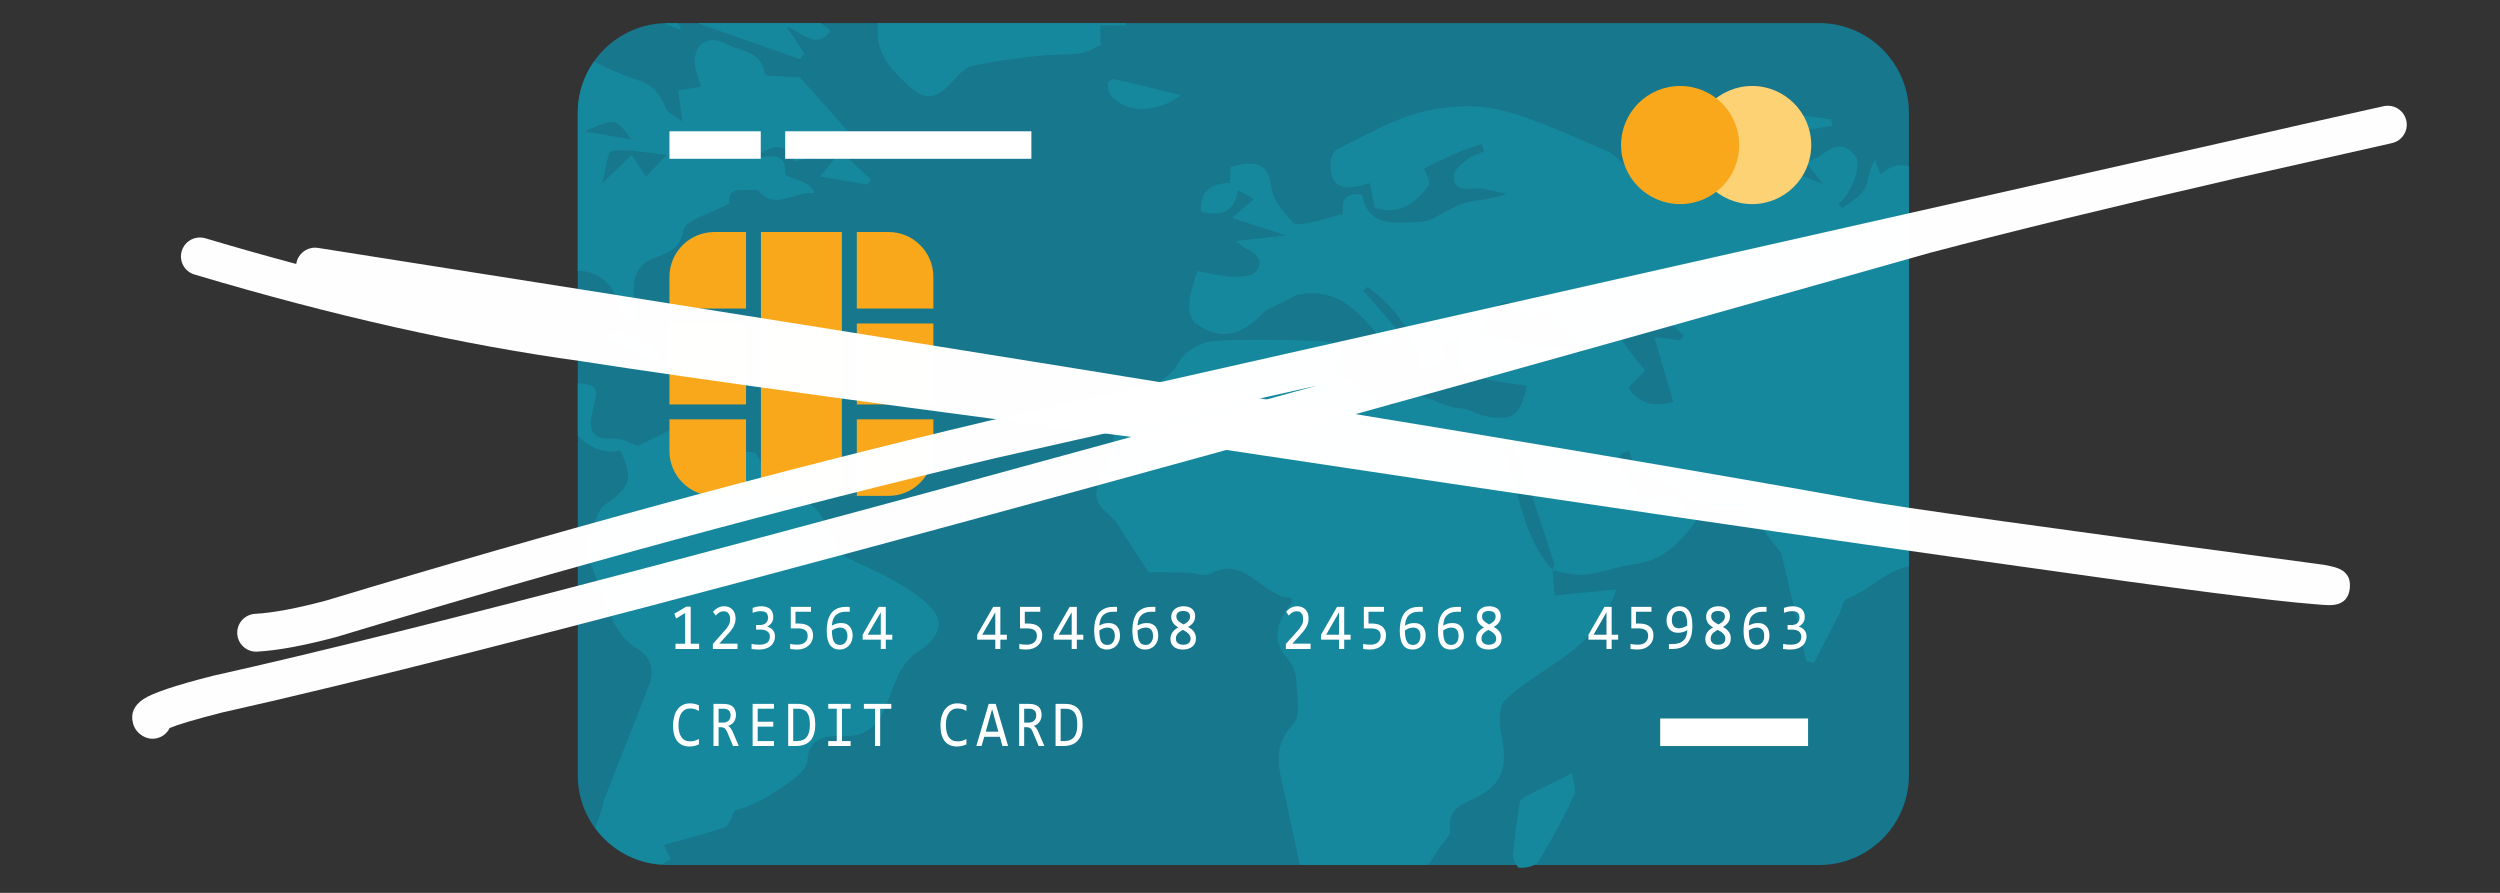 <svg xmlns="http://www.w3.org/2000/svg" xmlns:xlink="http://www.w3.org/1999/xlink" width="700" zoomAndPan="magnify" viewBox="0 0 525 187.5" height="250" preserveAspectRatio="xMidYMid meet" version="1.2"><rect x="0" y="0" width="525" height="187.5" fill="#333333" stroke="none"/><defs><clipPath id="73ad903f98"><path d="M 121.332 4.855 L 400.871 4.855 L 400.871 181.887 L 121.332 181.887 Z M 121.332 4.855 "/></clipPath><clipPath id="8f2a63fb05"><path d="M 139 4.855 L 143 4.855 L 143 7 L 139 7 Z M 139 4.855 "/></clipPath><clipPath id="5c48b32bb1"><path d="M 121.211 8 L 183 8 L 183 67 L 121.211 67 Z M 121.211 8 "/></clipPath><clipPath id="ecec365774"><path d="M 146 4.855 L 175 4.855 L 175 13 L 146 13 Z M 146 4.855 "/></clipPath><clipPath id="d4dfcf08d5"><path d="M 121.211 80 L 198 80 L 198 182 L 121.211 182 Z M 121.211 80 "/></clipPath><clipPath id="4954ba845a"><path d="M 230 22.309 L 400.871 22.309 L 400.871 181.887 L 230 181.887 Z M 230 22.309 "/></clipPath><clipPath id="d7d80e258d"><path d="M 184 4.855 L 237 4.855 L 237 21 L 184 21 Z M 184 4.855 "/></clipPath><clipPath id="296e9aac6a"><path d="M 318.316 181 L 323 181 L 323 182.133 L 318.316 182.133 Z M 318.316 181 "/></clipPath><clipPath id="3746e9ec0a"><path d="M 27.086 22.082 L 505.809 22.082 L 505.809 155.227 L 27.086 155.227 Z M 27.086 22.082 "/></clipPath></defs><g id="b4f711cd34"><g clip-rule="nonzero" clip-path="url(#73ad903f98)"><path style=" stroke:none;fill-rule:nonzero;fill:#16778d;fill-opacity:1;" d="M 400.871 162.855 C 400.871 173.188 392.406 181.652 382.062 181.652 L 140.141 181.652 C 129.797 181.652 121.332 173.188 121.332 162.855 L 121.332 23.656 C 121.332 13.312 129.797 4.855 140.141 4.855 L 382.062 4.855 C 392.406 4.855 400.871 13.312 400.871 23.656 L 400.871 162.855 "/></g><g clip-rule="nonzero" clip-path="url(#8f2a63fb05)"><path style=" stroke:none;fill-rule:nonzero;fill:#16889d;fill-opacity:1;" d="M 139.527 4.914 C 140.684 5.375 141.855 5.84 142.992 6.316 C 142.867 5.656 142.605 5.246 142.359 4.855 L 140.141 4.855 C 139.934 4.855 139.73 4.906 139.527 4.914 "/></g><g clip-rule="nonzero" clip-path="url(#5c48b32bb1)"><path style=" stroke:none;fill-rule:nonzero;fill:#16889d;fill-opacity:1;" d="M 132.59 29.285 C 128.988 28.68 126.055 28.164 122.801 27.617 C 129.23 24.695 129.23 24.695 132.59 29.285 Z M 140.012 32.508 C 137.781 34.875 136.703 36.035 135.66 37.125 C 134.578 35.438 133.625 33.988 132.668 32.547 C 130.82 34.328 128.949 36.094 126.445 38.488 C 127.156 35.957 127.516 31.844 128.5 31.699 C 131.898 31.223 135.523 32.07 140.012 32.508 Z M 121.332 56.895 C 124.879 56.816 128.07 58.91 129.328 62.379 C 129.902 63.996 130.895 65.457 131.715 66.984 C 132.242 66.898 132.777 66.82 133.301 66.723 C 133.215 64.387 132.953 62.039 133.137 59.711 C 133.262 58.375 133.809 56.797 134.723 55.844 C 137.285 53.125 142.516 54.188 143.5 48.375 C 143.859 46.164 149.383 44.809 153.23 42.688 C 152.508 38.711 156.668 40.309 158.969 39.773 C 162.797 44.555 166.984 39.938 171.016 40.562 C 170.508 39.344 169.75 38.742 168.922 38.332 C 167.539 37.648 164.832 37.016 164.871 36.531 C 165.211 31.758 161.879 32.848 158.52 33.094 C 162.367 30.102 165.094 29.996 166.887 33.949 C 170.266 33.055 173.332 32.234 176.879 31.301 C 175.184 33.422 173.891 35.031 172.234 37.074 C 176.148 37.727 179.16 38.254 182.168 38.77 C 182.391 38.41 182.617 38.07 182.84 37.699 C 181.176 36.113 179.48 34.523 177.648 32.789 C 178.43 31.699 179.273 30.531 179.91 29.652 C 175.43 24.609 171.16 19.809 168.008 16.242 C 164.684 15.98 160.672 16.027 160.633 15.621 C 160.066 10.621 155.402 10.809 152.559 9.25 C 149.586 7.621 146.188 8.277 145.855 12.773 C 145.758 14.305 146.586 15.883 147.203 18.191 C 145.535 18.465 143.898 18.734 142.418 18.969 C 142.645 20.586 142.887 22.34 143.316 25.535 C 141.445 24.133 140.18 23.664 139.855 22.848 C 138.738 19.906 137.148 17.84 133.914 16.816 C 130.762 15.832 127.703 14.461 124.73 12.941 C 122.617 16 121.332 19.68 121.332 23.656 L 121.332 56.895 "/></g><g clip-rule="nonzero" clip-path="url(#ecec365774)"><path style=" stroke:none;fill-rule:nonzero;fill:#16889d;fill-opacity:1;" d="M 168.047 12.434 C 168.328 12.023 168.59 11.617 168.902 11.207 C 167.84 9.641 166.777 8.07 165.113 5.559 C 168.699 6.961 171.523 10.523 174.414 6.484 C 173.801 5.812 173.051 5.336 172.301 4.855 L 146.492 4.855 C 154.488 7.672 161.305 10.059 168.047 12.434 "/></g><g clip-rule="nonzero" clip-path="url(#d4dfcf08d5)"><path style=" stroke:none;fill-rule:nonzero;fill:#16889d;fill-opacity:1;" d="M 139.41 177.434 C 143.84 176.188 148.078 175.176 152.168 173.695 C 153.164 173.324 153.629 171.406 154.449 170.004 C 157.098 170.234 169.391 162.969 169.516 160.047 C 169.73 154.418 174.172 154.535 177.16 154.605 C 182.84 154.73 185.004 151.301 186.504 147.164 C 188.031 142.965 189.152 139.02 193.445 136.371 C 195.844 134.891 198.656 131.559 196.105 128.309 C 194.082 125.695 190.945 123.797 187.992 122.082 C 184.312 119.941 180.277 118.422 176.527 116.375 C 175.758 115.957 175.699 114.359 175.125 113.426 C 173.539 110.758 172.418 107.152 170.043 105.809 C 166.848 104.008 163.488 102.691 161.266 99.613 C 160.496 98.531 159.941 97.305 158.684 95.094 C 156.152 94.676 151.418 95.105 148.527 93.012 C 145.352 90.723 144.375 92.418 142.117 94.492 C 142.664 92.504 142.992 91.305 143.664 88.898 C 139.652 90.859 136.535 92.379 134.031 93.613 C 132.055 92.992 130.469 91.996 128.969 92.105 C 124.809 92.418 123.309 90.801 124.391 86.602 C 125.703 81.422 125.551 80.816 121.332 80.477 L 121.332 91.414 C 123.57 93.996 126.973 95.398 130.293 94.598 C 132.992 100.695 132.523 102.301 126.824 106.121 C 125.5 107.008 122.578 114.984 123.086 116.27 C 124.469 119.707 126.016 123.086 127.234 126.582 C 128.578 130.449 130.129 134.004 133.867 136.273 C 136.684 137.961 137.512 140.707 136.332 143.785 C 133.32 151.645 130.164 159.453 127.117 167.293 C 126.707 168.328 126.523 169.449 126.184 170.5 C 125.812 171.648 125.402 172.789 125.031 173.926 C 128.238 178.25 133.215 181.145 138.875 181.523 C 139.508 181.176 140.219 180.773 140.832 180.426 C 140.102 178.867 139.652 177.91 139.41 177.434 "/></g><g clip-rule="nonzero" clip-path="url(#4954ba845a)"><path style=" stroke:none;fill-rule:nonzero;fill:#16889d;fill-opacity:1;" d="M 352.754 71.445 C 350.906 71.234 349.055 71 347.418 70.805 C 348.832 75.645 350.086 79.891 351.391 84.383 C 346.949 85.668 344.066 84.488 342.051 81.586 C 341.848 81.273 344.223 79.172 345.469 77.848 C 344.125 76.102 342.332 74.039 340.883 71.797 C 340.434 71.117 340.621 69.102 340.824 69.062 C 343.793 68.371 346.812 67.543 349.805 67.57 C 351.09 67.57 352.348 69.449 353.633 70.484 C 353.34 70.805 353.059 71.137 352.754 71.445 Z M 331.832 74.098 C 324.91 72.918 317.973 71.719 310.727 70.484 C 310.504 69.031 313.961 63.754 316.145 63.5 C 316.766 63.43 317.625 63.773 318.09 64.211 C 321.469 67.336 321.449 67.367 324.586 65.145 C 327.332 68.027 329.836 70.637 332.34 73.258 C 332.176 73.531 332.008 73.824 331.832 74.098 Z M 394.91 36.629 C 394.48 35.516 394.113 34.535 393.75 33.559 C 392.406 35.555 392.523 37.961 391.531 39.715 C 390.574 41.418 388.414 42.461 386.809 43.797 C 386.562 43.477 386.34 43.133 386.098 42.82 C 388.883 40.629 391.102 34.535 389.633 32.762 C 385.539 27.824 383.02 33.648 379.133 33.902 C 380.379 35.508 381.227 36.617 382.844 38.73 C 370.52 32.77 358.434 35.371 347.281 33.805 C 346.406 32.945 345.121 31.379 344.875 31.516 C 343.695 32.215 342.801 33.402 341.379 34.863 C 340.297 33.988 339.031 32.391 337.387 31.691 C 330.023 28.594 322.758 24.988 315.062 23.109 C 309.852 21.832 303.762 22.195 298.492 23.539 C 292.387 25.117 286.688 28.484 280.902 31.262 C 280.133 31.641 279.461 33.082 279.422 34.055 C 279.258 39.18 281.496 40.367 287.684 38.449 C 288.051 40.309 288.395 42.148 288.676 43.582 C 294.09 45.402 297.316 42.492 300.023 38.965 C 300.512 38.344 299.43 36.551 299.078 35.352 C 301.504 34.223 303.949 32.996 306.453 31.914 C 308 31.242 309.605 30.785 311.195 30.25 C 311.352 30.766 311.516 31.281 311.684 31.816 C 310.504 32.332 309.16 32.652 308.203 33.422 C 306.996 34.367 305.352 35.645 305.293 36.852 C 305.164 39.16 306.734 39.879 309.297 39.609 C 311.625 39.363 314.078 40.289 316.484 40.699 C 313.348 41.898 310.395 41.867 307.668 42.629 C 305.125 43.348 302.828 44.945 300.422 46.152 C 298.453 46.785 296.066 46.719 293.691 46.766 C 289.27 46.855 286.766 45.012 286.055 40.922 C 282.395 40.301 281.633 42.246 282.062 44.859 C 279.871 45.492 277.797 46.184 275.652 46.629 C 274.309 46.914 272.195 47.43 271.602 46.777 C 269.73 44.684 267.344 42.219 267.062 39.688 C 266.371 33.512 262.934 33.844 258.434 35.051 C 258.375 36.102 258.336 37.223 258.297 38.41 C 254.305 38.535 251.926 40.066 252.246 44.457 C 256.262 45.363 259.23 44.82 259.941 39.93 C 261.16 40.602 262.184 41.168 263.34 41.801 C 262.094 42.859 261.023 43.797 258.746 45.754 C 263.098 47.176 266.457 48.266 270.031 49.445 C 266.652 49.824 263.379 50.184 259.555 50.625 C 260.574 51.422 261.004 51.898 261.512 52.125 C 263.73 53.066 265.477 54.645 263.867 56.895 C 263.117 57.969 260.652 58.191 258.988 58.133 C 256.504 58.047 254.02 57.375 251.43 56.934 C 250.758 59.418 249.91 61.387 249.766 63.391 C 249.668 64.863 249.988 67.082 250.98 67.812 C 256.113 71.555 260.711 70.688 265.301 65.652 C 265.863 65.02 266.801 64.707 267.617 64.309 C 269.246 63.449 270.91 62.633 272.293 61.93 C 281.801 59.926 286.203 66.754 291.246 72.547 C 291.957 71.465 292.777 70.258 293.438 69.234 C 291.043 66.48 288.656 63.762 286.281 61.035 C 286.582 60.781 286.895 60.52 287.195 60.258 C 293.078 64.484 297.023 70.102 298.668 77.398 C 301.836 76.727 304.785 76.48 302.438 72.117 C 303.859 71.711 305.066 71.379 306.793 70.883 C 305.312 75.43 307.289 78.059 310.707 79.219 C 313.883 80.281 317.34 80.457 320.652 81.031 C 319.25 87.363 317.68 88.5 311.887 87.383 C 310.055 87.039 308.301 85.754 306.508 85.715 C 301.895 85.59 297.512 80.309 292.609 85.035 C 292.203 85.422 290.535 84.879 289.699 84.352 C 286.379 82.305 283.184 80.098 279.949 77.941 C 282.656 73.941 281.906 71.836 277.465 71.652 C 269.859 71.359 262.203 71.078 254.625 71.652 C 252.023 71.848 248.566 74.02 247.406 76.27 C 245.977 79.055 243.656 79.715 241.766 81.391 C 238.594 84.207 235.379 87.684 233.965 91.539 C 233.117 93.898 233.984 96.984 231.609 99.215 C 230.957 99.809 230.957 101.074 230.594 101.992 C 228.941 106.285 233.195 107.57 234.785 110.199 C 237.023 113.902 239.441 117.496 241.191 120.184 C 244.836 120.215 247.262 120.176 249.688 120.242 C 251.168 120.293 253.016 121.137 254.098 120.535 C 261.57 116.355 265.027 125.434 271.113 125.531 C 271.191 125.539 271.262 126.078 271.34 126.438 C 268.516 130.168 266.574 133.945 270.402 138.34 C 271.359 139.43 272.09 141.055 272.176 142.469 C 272.312 145.742 273.316 150.23 271.602 152.051 C 268.125 155.812 268.086 159.27 269.078 163.621 C 270.461 169.621 271.641 175.652 272.984 181.652 L 299.914 181.652 C 300.645 180.715 301.262 179.586 301.934 178.555 C 302.867 177.121 304.699 175.523 304.531 174.211 C 304.086 170.879 305.758 169.41 308.242 168.316 C 315.383 165.172 316.836 161.938 315.227 153.855 C 314.777 151.672 314.75 148.312 316.035 147.074 C 319.582 143.695 323.934 141.164 327.969 138.32 C 333.012 134.754 337.199 130.578 339.383 123.797 C 334.582 124.254 330.547 124.645 326.438 125.043 C 326.254 122.734 326.137 121.273 326.027 119.793 C 325.988 119.785 325.949 119.773 325.91 119.766 C 325.93 119.727 325.949 119.668 325.969 119.609 C 319.531 112.488 319.066 103.051 315.734 94.102 C 317.059 94.324 318.375 94.277 318.5 94.617 C 321.188 102.41 323.75 110.23 326.293 118.062 C 326.438 118.5 326.137 119.094 325.969 119.609 C 325.988 119.641 325.988 119.676 326.008 119.707 C 326.008 119.734 326.027 119.766 326.027 119.793 C 328.27 120.145 330.566 120.906 332.77 120.672 C 336.332 120.273 339.793 118.879 343.375 118.441 C 349.211 117.719 352.715 114.027 356.234 109.383 C 354.137 107.406 352.141 105.516 350.234 103.723 C 348.273 104.523 346.504 105.234 344.797 105.906 C 339.031 95.914 339.031 95.914 342.07 94.598 C 343.453 100.168 348.742 100.5 352.512 103.129 C 357.188 106.363 361.297 107.453 366.656 106.578 C 369.176 109.859 371.77 113.199 374.086 116.219 C 375.84 123.672 377.582 131.258 379.336 138.836 C 379.863 138.992 380.379 139.148 380.902 139.285 C 382.695 135.797 384.508 132.301 386.301 128.805 C 386.828 127.762 387.051 126.02 387.801 125.746 C 392.34 124.195 395.863 119.891 400.871 118.91 L 400.871 34.941 C 398.98 34.242 397.082 34.766 394.91 36.629 "/></g><g clip-rule="nonzero" clip-path="url(#d7d80e258d)"><path style=" stroke:none;fill-rule:nonzero;fill:#16889d;fill-opacity:1;" d="M 190.699 17.898 C 194.234 21.199 196.398 20.859 199.594 17.578 C 200.918 16.195 202.34 14.312 204.004 13.914 C 208.543 12.824 213.25 12.297 217.887 11.754 C 220.887 11.402 223.914 11.578 226.883 11.207 C 228.355 11.004 229.758 10.098 231.121 9.523 C 231.102 8.07 231.082 6.797 231.062 5.297 C 232.973 5.316 234.598 5.324 236.332 5.344 C 236.391 5.18 236.41 5.012 236.449 4.855 L 184.281 4.855 C 184.281 5.051 184.371 5.258 184.352 5.461 C 183.812 11.273 187.176 14.617 190.699 17.898 "/></g><g clip-rule="nonzero" clip-path="url(#296e9aac6a)"><path style=" stroke:none;fill-rule:nonzero;fill:#16889d;fill-opacity:1;" d="M 318.91 182.207 C 319.941 182.312 321.305 182.109 322.141 181.652 L 318.48 181.652 C 318.645 181.867 318.781 182.195 318.91 182.207 "/></g><path style=" stroke:none;fill-rule:nonzero;fill:#16889d;fill-opacity:1;" d="M 330.527 167.043 C 331.121 165.832 330.324 164.004 330.16 162.375 C 326.312 164.277 323.301 165.746 320.312 167.266 C 319.824 167.527 319.23 168.062 319.152 168.551 C 318.598 172.156 318.051 175.777 317.75 179.422 C 317.68 180.113 318.07 181.066 318.48 181.652 L 322.141 181.652 C 322.367 181.523 322.738 181.496 322.836 181.309 C 325.66 176.703 328.25 171.93 330.527 167.043 "/><path style=" stroke:none;fill-rule:nonzero;fill:#16889d;fill-opacity:1;" d="M 364.035 32.188 C 364.258 30.922 364.484 29.645 364.695 28.262 C 369.918 25.73 370.387 25.809 378.547 27.094 C 380.535 27.414 382.695 26.652 384.77 26.391 C 384.711 25.953 384.625 25.523 384.547 25.098 C 374.699 23.598 364.883 22.516 355.316 28.562 C 357.234 29.691 358.656 30.754 360.266 31.438 C 361.426 31.941 362.77 31.961 364.035 32.188 "/><path style=" stroke:none;fill-rule:nonzero;fill:#16889d;fill-opacity:1;" d="M 248.059 20.012 C 242.781 18.734 238.426 17.625 234.035 16.641 C 233.625 16.555 232.672 17.168 232.652 17.469 C 232.633 18.297 232.73 19.359 233.215 19.953 C 236.254 23.703 242.555 24.004 248.059 20.012 "/><path style=" stroke:none;fill-rule:nonzero;fill:#16889d;fill-opacity:1;" d="M 127.07 70.512 C 130.953 72.441 135.172 74.504 139.992 76.871 C 135.543 70.871 130.762 68.875 127.07 70.512 "/><path style=" stroke:none;fill-rule:nonzero;fill:#16889d;fill-opacity:1;" d="M 140.773 79.578 C 144.133 80.516 146.773 81.246 150.113 82.16 C 147.855 77.172 146.16 76.727 140.773 79.578 "/><path style=" stroke:none;fill-rule:nonzero;fill:#ffffff;fill-opacity:1;" d="M 159.758 33.344 L 140.586 33.344 L 140.586 27.57 L 159.758 27.57 L 159.758 33.344 "/><path style=" stroke:none;fill-rule:nonzero;fill:#ffffff;fill-opacity:1;" d="M 216.59 33.344 L 164.891 33.344 L 164.891 27.57 L 216.59 27.57 L 216.59 33.344 "/><path style=" stroke:none;fill-rule:nonzero;fill:#ffffff;fill-opacity:1;" d="M 379.695 156.668 L 348.645 156.668 L 348.645 150.883 L 379.695 150.883 L 379.695 156.668 "/><path style=" stroke:none;fill-rule:nonzero;fill:#f9a81b;fill-opacity:1;" d="M 156.668 67.93 L 140.586 67.93 L 140.586 84.938 L 156.668 84.938 L 156.668 67.93 "/><path style=" stroke:none;fill-rule:nonzero;fill:#f9a81b;fill-opacity:1;" d="M 179.93 104.125 L 176.793 104.125 L 176.793 48.723 L 159.797 48.723 L 159.797 104.125 L 156.668 104.125 L 156.668 88.062 L 140.586 88.062 L 140.586 94.734 C 140.586 99.895 144.824 104.133 149.988 104.133 L 186.609 104.133 C 191.781 104.133 196.008 99.895 196.008 94.734 L 196.008 88.062 L 179.93 88.062 L 179.93 104.125 "/><path style=" stroke:none;fill-rule:nonzero;fill:#f9a81b;fill-opacity:1;" d="M 156.668 48.723 L 149.988 48.723 C 144.824 48.723 140.586 52.953 140.586 58.125 L 140.586 64.793 L 156.668 64.793 L 156.668 48.723 "/><path style=" stroke:none;fill-rule:nonzero;fill:#f9a81b;fill-opacity:1;" d="M 186.609 48.723 L 179.93 48.723 L 179.93 64.793 L 196.008 64.793 L 196.008 58.125 C 196.008 52.953 191.781 48.723 186.609 48.723 "/><path style=" stroke:none;fill-rule:nonzero;fill:#f9a81b;fill-opacity:1;" d="M 179.93 84.938 L 196.008 84.938 L 196.008 67.93 L 179.93 67.93 L 179.93 84.938 "/><path style=" stroke:none;fill-rule:nonzero;fill:#ffffff;fill-opacity:1;" d="M 146.812 136.285 L 141.855 136.285 L 141.855 135.184 L 143.879 135.184 L 143.879 128.727 L 141.992 129.887 L 141.602 128.883 L 144.105 127.402 L 145.047 127.402 L 145.047 135.184 L 146.812 135.184 L 146.812 136.285 "/><path style=" stroke:none;fill-rule:nonzero;fill:#ffffff;fill-opacity:1;" d="M 154.875 136.285 L 149.703 136.285 L 149.703 135.223 L 151.719 132.953 C 152.062 132.594 152.336 132.262 152.559 132 C 152.754 131.727 152.918 131.48 153.027 131.258 C 153.164 131.035 153.23 130.82 153.27 130.625 C 153.309 130.422 153.328 130.207 153.328 129.973 C 153.328 129.758 153.309 129.555 153.25 129.359 C 153.191 129.164 153.105 128.988 153.008 128.844 C 152.898 128.688 152.754 128.578 152.578 128.48 C 152.414 128.406 152.207 128.367 151.965 128.367 C 151.645 128.367 151.332 128.441 151.047 128.609 C 150.785 128.785 150.523 129 150.316 129.262 L 149.723 128.48 C 150.035 128.133 150.355 127.848 150.766 127.637 C 151.125 127.43 151.574 127.312 152.109 127.312 C 152.453 127.312 152.781 127.383 153.066 127.488 C 153.348 127.617 153.59 127.781 153.797 127.996 C 154.02 128.219 154.164 128.492 154.301 128.812 C 154.41 129.137 154.469 129.496 154.469 129.895 C 154.469 130.234 154.43 130.547 154.34 130.84 C 154.262 131.121 154.145 131.402 153.98 131.707 C 153.816 131.988 153.609 132.281 153.367 132.594 C 153.105 132.895 152.82 133.227 152.469 133.594 L 151.047 135.164 L 154.875 135.164 L 154.875 136.285 "/><path style=" stroke:none;fill-rule:nonzero;fill:#ffffff;fill-opacity:1;" d="M 162.746 133.594 C 162.746 133.984 162.688 134.344 162.551 134.688 C 162.406 135.027 162.199 135.328 161.918 135.582 C 161.637 135.836 161.285 136.039 160.855 136.176 C 160.43 136.332 159.922 136.402 159.375 136.402 C 159.066 136.402 158.762 136.391 158.539 136.371 C 158.277 136.344 158.051 136.324 157.828 136.285 L 157.828 135.223 C 158.07 135.27 158.336 135.32 158.617 135.348 C 158.91 135.367 159.191 135.387 159.453 135.387 C 159.863 135.387 160.215 135.348 160.477 135.262 C 160.758 135.184 160.984 135.066 161.168 134.922 C 161.344 134.773 161.469 134.59 161.547 134.375 C 161.617 134.172 161.676 133.938 161.676 133.664 C 161.676 133.422 161.617 133.207 161.527 133.02 C 161.43 132.855 161.285 132.699 161.102 132.574 C 160.945 132.457 160.738 132.367 160.496 132.301 C 160.242 132.242 159.98 132.211 159.68 132.211 L 158.781 132.211 L 158.781 131.25 L 159.699 131.25 C 159.941 131.25 160.145 131.199 160.352 131.133 C 160.535 131.074 160.719 130.965 160.836 130.84 C 160.984 130.703 161.082 130.547 161.188 130.352 C 161.246 130.168 161.285 129.941 161.285 129.699 C 161.285 129.23 161.148 128.883 160.895 128.656 C 160.633 128.441 160.242 128.348 159.758 128.348 C 159.492 128.348 159.23 128.367 158.949 128.426 C 158.664 128.48 158.355 128.578 158.051 128.688 L 158.051 127.664 C 158.168 127.617 158.316 127.559 158.48 127.52 C 158.617 127.48 158.781 127.441 158.93 127.41 C 159.094 127.383 159.25 127.352 159.395 127.344 C 159.562 127.324 159.699 127.312 159.844 127.312 C 160.242 127.312 160.633 127.363 160.945 127.469 C 161.266 127.566 161.527 127.711 161.754 127.906 C 161.957 128.102 162.125 128.328 162.219 128.598 C 162.328 128.863 162.387 129.164 162.387 129.516 C 162.387 130.012 162.289 130.441 162.047 130.789 C 161.793 131.121 161.488 131.395 161.082 131.598 C 161.285 131.637 161.508 131.715 161.695 131.812 C 161.898 131.93 162.066 132.066 162.219 132.23 C 162.387 132.406 162.531 132.602 162.609 132.836 C 162.707 133.07 162.746 133.324 162.746 133.594 "/><path style=" stroke:none;fill-rule:nonzero;fill:#ffffff;fill-opacity:1;" d="M 170.734 133.449 C 170.734 133.887 170.645 134.289 170.488 134.656 C 170.305 135.008 170.082 135.328 169.777 135.582 C 169.488 135.844 169.145 136.051 168.738 136.195 C 168.348 136.332 167.898 136.402 167.43 136.402 C 167.336 136.402 167.188 136.402 167.051 136.391 C 166.926 136.383 166.797 136.371 166.66 136.363 C 166.516 136.352 166.398 136.344 166.273 136.332 C 166.125 136.312 166.027 136.305 165.93 136.285 L 165.93 135.211 C 166.145 135.27 166.398 135.32 166.68 135.348 C 166.965 135.367 167.246 135.387 167.539 135.387 C 167.84 135.387 168.121 135.34 168.387 135.25 C 168.641 135.172 168.883 135.035 169.039 134.891 C 169.223 134.727 169.371 134.531 169.469 134.305 C 169.574 134.074 169.613 133.82 169.613 133.539 C 169.613 132.98 169.43 132.594 169.086 132.328 C 168.719 132.086 168.23 131.961 167.578 131.961 L 166.066 131.961 L 166.066 127.441 L 170.305 127.441 L 170.305 128.461 L 167.051 128.461 L 167.051 130.945 L 167.742 130.945 C 168.121 130.945 168.492 130.984 168.832 131.062 C 169.203 131.141 169.527 131.277 169.797 131.473 C 170.082 131.668 170.305 131.922 170.469 132.242 C 170.645 132.555 170.734 132.961 170.734 133.449 "/><path style=" stroke:none;fill-rule:nonzero;fill:#ffffff;fill-opacity:1;" d="M 177.961 133.559 C 177.961 133.293 177.922 133.039 177.852 132.816 C 177.793 132.602 177.707 132.418 177.59 132.262 C 177.473 132.113 177.309 132 177.121 131.922 C 176.918 131.832 176.695 131.793 176.43 131.793 C 176.285 131.793 176.121 131.805 175.965 131.832 C 175.797 131.863 175.652 131.922 175.516 131.969 C 175.352 132.027 175.234 132.086 175.066 132.164 C 174.941 132.23 174.824 132.309 174.699 132.398 C 174.699 132.973 174.738 133.461 174.824 133.848 C 174.883 134.238 174.988 134.551 175.145 134.785 C 175.273 135.02 175.457 135.191 175.68 135.281 C 175.855 135.387 176.121 135.438 176.391 135.438 C 176.617 135.438 176.82 135.398 177.023 135.32 C 177.199 135.223 177.387 135.105 177.512 134.941 C 177.648 134.773 177.754 134.578 177.832 134.344 C 177.922 134.113 177.961 133.848 177.961 133.559 Z M 179.062 133.488 C 179.062 133.887 178.973 134.27 178.855 134.629 C 178.73 134.98 178.523 135.289 178.281 135.562 C 178.059 135.816 177.754 136.031 177.426 136.176 C 177.102 136.332 176.695 136.402 176.285 136.402 C 175.855 136.402 175.477 136.324 175.145 136.168 C 174.824 136.02 174.543 135.766 174.289 135.457 C 174.094 135.133 173.91 134.727 173.781 134.238 C 173.684 133.742 173.617 133.156 173.617 132.484 C 173.617 132.039 173.645 131.598 173.703 131.172 C 173.762 130.742 173.84 130.352 173.949 129.973 C 174.094 129.602 174.25 129.262 174.434 128.941 C 174.641 128.637 174.902 128.375 175.184 128.152 C 175.496 127.926 175.836 127.75 176.246 127.625 C 176.656 127.5 177.121 127.441 177.668 127.441 L 178.449 127.441 L 178.449 128.461 L 177.59 128.461 C 177.121 128.461 176.715 128.531 176.371 128.656 C 176.023 128.785 175.738 128.969 175.516 129.191 C 175.273 129.418 175.086 129.699 174.969 130.02 C 174.844 130.352 174.758 130.711 174.719 131.113 L 174.699 131.383 C 174.941 131.23 175.254 131.094 175.594 130.984 C 175.926 130.887 176.266 130.84 176.656 130.84 C 177.062 130.84 177.406 130.898 177.688 131.035 C 178.02 131.16 178.242 131.348 178.449 131.578 C 178.652 131.805 178.809 132.086 178.895 132.418 C 178.992 132.738 179.062 133.098 179.062 133.488 "/><path style=" stroke:none;fill-rule:nonzero;fill:#ffffff;fill-opacity:1;" d="M 184.965 128.578 L 182.207 133.293 L 184.965 133.293 Z M 187.379 134.324 L 186.016 134.324 L 186.016 136.285 L 184.965 136.285 L 184.965 134.324 L 181.156 134.324 L 181.156 133.293 L 184.516 127.441 L 186.016 127.441 L 186.016 133.293 L 187.379 133.293 L 187.379 134.324 "/><path style=" stroke:none;fill-rule:nonzero;fill:#ffffff;fill-opacity:1;" d="M 209.012 128.578 L 206.266 133.293 L 209.012 133.293 Z M 211.438 134.324 L 210.074 134.324 L 210.074 136.285 L 209.012 136.285 L 209.012 134.324 L 205.215 134.324 L 205.215 133.293 L 208.562 127.441 L 210.074 127.441 L 210.074 133.293 L 211.438 133.293 L 211.438 134.324 "/><path style=" stroke:none;fill-rule:nonzero;fill:#ffffff;fill-opacity:1;" d="M 218.867 133.449 C 218.867 133.887 218.789 134.289 218.625 134.656 C 218.461 135.008 218.215 135.328 217.934 135.582 C 217.621 135.844 217.281 136.051 216.871 136.195 C 216.461 136.332 216.035 136.402 215.566 136.402 C 215.449 136.402 215.344 136.402 215.207 136.391 C 215.059 136.383 214.926 136.371 214.797 136.363 C 214.672 136.352 214.535 136.344 214.406 136.332 C 214.27 136.312 214.164 136.305 214.066 136.285 L 214.066 135.211 C 214.289 135.27 214.535 135.32 214.816 135.348 C 215.078 135.367 215.371 135.387 215.656 135.387 C 215.977 135.387 216.258 135.34 216.52 135.25 C 216.773 135.172 217 135.035 217.191 134.891 C 217.359 134.727 217.504 134.531 217.602 134.305 C 217.691 134.074 217.75 133.82 217.75 133.539 C 217.75 132.98 217.562 132.594 217.223 132.328 C 216.852 132.086 216.367 131.961 215.695 131.961 L 214.203 131.961 L 214.203 127.441 L 218.461 127.441 L 218.461 128.461 L 215.207 128.461 L 215.207 130.945 L 215.898 130.945 C 216.258 130.945 216.629 130.984 217 131.062 C 217.34 131.141 217.672 131.277 217.953 131.473 C 218.215 131.668 218.461 131.922 218.605 132.242 C 218.789 132.555 218.867 132.961 218.867 133.449 "/><path style=" stroke:none;fill-rule:nonzero;fill:#ffffff;fill-opacity:1;" d="M 225.055 128.578 L 222.328 133.293 L 225.055 133.293 Z M 227.5 134.324 L 226.133 134.324 L 226.133 136.285 L 225.055 136.285 L 225.055 134.324 L 221.273 134.324 L 221.273 133.293 L 224.625 127.441 L 226.133 127.441 L 226.133 133.293 L 227.5 133.293 L 227.5 134.324 "/><path style=" stroke:none;fill-rule:nonzero;fill:#ffffff;fill-opacity:1;" d="M 234.113 133.559 C 234.113 133.293 234.094 133.039 234.016 132.816 C 233.945 132.602 233.867 132.418 233.75 132.262 C 233.625 132.113 233.461 132 233.273 131.922 C 233.098 131.832 232.875 131.793 232.582 131.793 C 232.426 131.793 232.281 131.805 232.133 131.832 C 231.961 131.863 231.812 131.922 231.668 131.969 C 231.531 132.027 231.363 132.086 231.25 132.164 C 231.102 132.23 230.977 132.309 230.859 132.398 C 230.859 132.973 230.898 133.461 230.977 133.848 C 231.035 134.238 231.16 134.551 231.277 134.785 C 231.422 135.02 231.609 135.191 231.812 135.281 C 232.02 135.387 232.262 135.438 232.543 135.438 C 232.77 135.438 232.992 135.398 233.176 135.32 C 233.363 135.223 233.52 135.105 233.664 134.941 C 233.809 134.773 233.906 134.578 233.984 134.344 C 234.074 134.113 234.113 133.848 234.113 133.559 Z M 235.191 133.488 C 235.191 133.887 235.152 134.27 235.008 134.629 C 234.863 134.98 234.707 135.289 234.461 135.562 C 234.219 135.816 233.926 136.031 233.586 136.176 C 233.234 136.332 232.875 136.402 232.465 136.402 C 232.02 136.402 231.629 136.324 231.309 136.168 C 230.977 136.02 230.672 135.766 230.469 135.457 C 230.227 135.133 230.059 134.727 229.941 134.238 C 229.836 133.742 229.777 133.156 229.777 132.484 C 229.777 132.039 229.797 131.598 229.855 131.172 C 229.895 130.742 229.98 130.352 230.129 129.973 C 230.227 129.602 230.391 129.262 230.594 128.941 C 230.801 128.637 231.035 128.375 231.344 128.152 C 231.648 127.926 232 127.75 232.398 127.625 C 232.809 127.5 233.273 127.441 233.809 127.441 L 234.578 127.441 L 234.578 128.461 L 233.75 128.461 C 233.273 128.461 232.875 128.531 232.523 128.656 C 232.184 128.785 231.891 128.969 231.648 129.191 C 231.422 129.418 231.25 129.699 231.121 130.02 C 230.996 130.352 230.918 130.711 230.879 131.113 L 230.859 131.383 C 231.102 131.23 231.402 131.094 231.734 130.984 C 232.059 130.887 232.426 130.84 232.809 130.84 C 233.195 130.84 233.566 130.898 233.848 131.035 C 234.172 131.16 234.414 131.348 234.617 131.578 C 234.805 131.805 234.949 132.086 235.066 132.418 C 235.152 132.738 235.191 133.098 235.191 133.488 "/><path style=" stroke:none;fill-rule:nonzero;fill:#ffffff;fill-opacity:1;" d="M 242.129 133.559 C 242.129 133.293 242.109 133.039 242.051 132.816 C 241.992 132.602 241.902 132.418 241.766 132.262 C 241.66 132.113 241.504 132 241.301 131.922 C 241.113 131.832 240.891 131.793 240.609 131.793 C 240.461 131.793 240.297 131.805 240.16 131.832 C 239.996 131.863 239.828 131.922 239.691 131.969 C 239.547 132.027 239.402 132.086 239.266 132.164 C 239.137 132.23 239 132.309 238.895 132.398 C 238.895 132.973 238.914 133.461 239 133.848 C 239.059 134.238 239.176 134.551 239.324 134.785 C 239.469 135.02 239.625 135.191 239.848 135.281 C 240.055 135.387 240.297 135.438 240.559 135.438 C 240.812 135.438 241.008 135.398 241.211 135.32 C 241.398 135.223 241.562 135.105 241.68 134.941 C 241.824 134.773 241.941 134.578 242.031 134.344 C 242.109 134.113 242.129 133.848 242.129 133.559 Z M 243.23 133.488 C 243.23 133.887 243.172 134.27 243.055 134.629 C 242.906 134.98 242.723 135.289 242.48 135.562 C 242.234 135.816 241.941 136.031 241.602 136.176 C 241.281 136.332 240.891 136.402 240.48 136.402 C 240.035 136.402 239.672 136.324 239.344 136.168 C 239 136.02 238.711 135.766 238.484 135.457 C 238.262 135.133 238.086 134.727 237.98 134.238 C 237.883 133.742 237.793 133.156 237.793 132.484 C 237.793 132.039 237.832 131.598 237.883 131.172 C 237.941 130.742 238.02 130.352 238.145 129.973 C 238.262 129.602 238.426 129.262 238.613 128.941 C 238.816 128.637 239.078 128.375 239.383 128.152 C 239.691 127.926 240.035 127.75 240.441 127.625 C 240.832 127.5 241.301 127.441 241.844 127.441 L 242.625 127.441 L 242.625 128.461 L 241.766 128.461 C 241.301 128.461 240.91 128.531 240.539 128.656 C 240.199 128.785 239.918 128.969 239.691 129.191 C 239.441 129.418 239.266 129.699 239.137 130.02 C 239.02 130.352 238.934 130.711 238.914 131.113 L 238.895 131.383 C 239.137 131.23 239.43 131.094 239.77 130.984 C 240.102 130.887 240.441 130.84 240.832 130.84 C 241.242 130.84 241.582 130.898 241.883 131.035 C 242.195 131.16 242.441 131.348 242.645 131.578 C 242.82 131.805 242.984 132.086 243.094 132.418 C 243.191 132.738 243.23 133.098 243.23 133.488 "/><path style=" stroke:none;fill-rule:nonzero;fill:#ffffff;fill-opacity:1;" d="M 249.91 129.496 C 249.91 129.086 249.785 128.793 249.52 128.598 C 249.277 128.395 248.926 128.309 248.457 128.309 C 248.012 128.309 247.672 128.395 247.426 128.59 C 247.164 128.785 247.035 129.078 247.035 129.465 C 247.035 129.641 247.074 129.797 247.145 129.953 C 247.203 130.098 247.281 130.234 247.426 130.371 C 247.543 130.5 247.691 130.625 247.895 130.75 C 248.098 130.879 248.293 131.016 248.566 131.141 C 249.035 130.898 249.355 130.652 249.578 130.391 C 249.805 130.137 249.91 129.828 249.91 129.496 Z M 250.027 134.152 C 250.027 133.984 250.008 133.82 249.949 133.664 C 249.891 133.5 249.805 133.352 249.688 133.195 C 249.559 133.051 249.395 132.895 249.199 132.738 C 248.977 132.594 248.723 132.426 248.383 132.262 C 248.117 132.418 247.895 132.555 247.691 132.711 C 247.504 132.855 247.359 133 247.242 133.156 C 247.145 133.305 247.055 133.461 246.996 133.625 C 246.957 133.789 246.941 133.965 246.941 134.133 C 246.941 134.336 246.977 134.52 247.035 134.676 C 247.113 134.824 247.242 134.961 247.359 135.066 C 247.504 135.184 247.672 135.262 247.844 135.32 C 248.059 135.367 248.254 135.398 248.457 135.398 C 248.684 135.398 248.887 135.367 249.074 135.328 C 249.258 135.27 249.414 135.191 249.559 135.094 C 249.727 134.988 249.805 134.871 249.891 134.707 C 249.969 134.551 250.027 134.363 250.027 134.152 Z M 251.148 134.062 C 251.148 134.441 251.09 134.766 250.961 135.066 C 250.797 135.359 250.621 135.602 250.379 135.797 C 250.133 136 249.844 136.137 249.5 136.254 C 249.199 136.352 248.809 136.402 248.422 136.402 C 247.992 136.402 247.613 136.352 247.281 136.246 C 246.957 136.129 246.695 135.992 246.461 135.785 C 246.266 135.594 246.082 135.367 245.957 135.105 C 245.859 134.832 245.789 134.539 245.789 134.219 C 245.789 133.672 245.938 133.207 246.199 132.816 C 246.461 132.426 246.871 132.066 247.445 131.754 C 246.941 131.461 246.551 131.133 246.324 130.781 C 246.102 130.41 245.957 130 245.957 129.535 C 245.957 129.25 246.023 128.98 246.121 128.715 C 246.219 128.441 246.383 128.211 246.609 127.996 C 246.812 127.789 247.074 127.637 247.406 127.5 C 247.707 127.383 248.098 127.312 248.508 127.312 C 248.906 127.312 249.277 127.363 249.578 127.461 C 249.891 127.559 250.152 127.703 250.359 127.879 C 250.562 128.062 250.719 128.289 250.824 128.539 C 250.941 128.793 250.98 129.078 250.98 129.387 C 250.98 129.914 250.863 130.352 250.602 130.703 C 250.34 131.074 249.988 131.383 249.5 131.648 C 249.746 131.785 249.969 131.93 250.172 132.086 C 250.379 132.242 250.543 132.426 250.699 132.621 C 250.824 132.809 250.961 133.02 251.031 133.266 C 251.109 133.5 251.148 133.77 251.148 134.062 "/><path style=" stroke:none;fill-rule:nonzero;fill:#ffffff;fill-opacity:1;" d="M 275.227 136.285 L 270.031 136.285 L 270.031 135.223 L 272.07 132.953 C 272.398 132.594 272.684 132.262 272.887 132 C 273.09 131.727 273.246 131.48 273.375 131.258 C 273.5 131.035 273.559 130.82 273.617 130.625 C 273.637 130.422 273.656 130.207 273.656 129.973 C 273.656 129.758 273.637 129.555 273.598 129.359 C 273.539 129.164 273.461 128.988 273.355 128.844 C 273.246 128.688 273.09 128.578 272.926 128.48 C 272.762 128.406 272.566 128.367 272.312 128.367 C 271.992 128.367 271.66 128.441 271.398 128.609 C 271.113 128.785 270.871 129 270.648 129.262 L 270.082 128.48 C 270.363 128.133 270.707 127.848 271.094 127.637 C 271.484 127.43 271.934 127.312 272.438 127.312 C 272.781 127.312 273.109 127.383 273.395 127.488 C 273.695 127.617 273.949 127.781 274.145 127.996 C 274.348 128.219 274.512 128.492 274.641 128.812 C 274.758 129.137 274.797 129.496 274.797 129.895 C 274.797 130.234 274.777 130.547 274.68 130.84 C 274.602 131.121 274.477 131.402 274.309 131.707 C 274.145 131.988 273.949 132.281 273.695 132.594 C 273.461 132.895 273.168 133.227 272.828 133.594 L 271.398 135.164 L 275.227 135.164 L 275.227 136.285 "/><path style=" stroke:none;fill-rule:nonzero;fill:#ffffff;fill-opacity:1;" d="M 281.203 128.578 L 278.488 133.293 L 281.203 133.293 Z M 283.629 134.324 L 282.285 134.324 L 282.285 136.285 L 281.203 136.285 L 281.203 134.324 L 277.426 134.324 L 277.426 133.293 L 280.785 127.441 L 282.285 127.441 L 282.285 133.293 L 283.629 133.293 L 283.629 134.324 "/><path style=" stroke:none;fill-rule:nonzero;fill:#ffffff;fill-opacity:1;" d="M 291.062 133.449 C 291.062 133.887 290.984 134.289 290.82 134.656 C 290.633 135.008 290.41 135.328 290.109 135.582 C 289.824 135.844 289.473 136.051 289.066 136.195 C 288.656 136.332 288.227 136.402 287.762 136.402 C 287.645 136.402 287.535 136.402 287.379 136.391 C 287.254 136.383 287.109 136.371 286.992 136.363 C 286.844 136.352 286.727 136.344 286.602 136.332 C 286.484 136.312 286.359 136.305 286.262 136.285 L 286.262 135.211 C 286.484 135.27 286.727 135.32 287.012 135.348 C 287.273 135.367 287.586 135.387 287.867 135.387 C 288.168 135.387 288.48 135.34 288.723 135.25 C 288.969 135.172 289.191 135.035 289.375 134.891 C 289.551 134.727 289.699 134.531 289.797 134.305 C 289.883 134.074 289.941 133.82 289.941 133.539 C 289.941 132.98 289.758 132.594 289.414 132.328 C 289.047 132.086 288.559 131.961 287.887 131.961 L 286.406 131.961 L 286.406 127.441 L 290.633 127.441 L 290.633 128.461 L 287.379 128.461 L 287.379 130.945 L 288.07 130.945 C 288.461 130.945 288.82 130.984 289.191 131.062 C 289.531 131.141 289.863 131.277 290.145 131.473 C 290.41 131.668 290.633 131.922 290.801 132.242 C 290.984 132.555 291.062 132.961 291.062 133.449 "/><path style=" stroke:none;fill-rule:nonzero;fill:#ffffff;fill-opacity:1;" d="M 298.289 133.559 C 298.289 133.293 298.27 133.039 298.211 132.816 C 298.145 132.602 298.047 132.418 297.918 132.262 C 297.801 132.113 297.637 132 297.453 131.922 C 297.266 131.832 297.043 131.793 296.762 131.793 C 296.613 131.793 296.457 131.805 296.312 131.832 C 296.145 131.863 296.012 131.922 295.844 131.969 C 295.699 132.027 295.562 132.086 295.414 132.164 C 295.281 132.23 295.152 132.309 295.027 132.398 C 295.027 132.973 295.074 133.461 295.152 133.848 C 295.23 134.238 295.336 134.551 295.484 134.785 C 295.621 135.02 295.785 135.191 296.012 135.281 C 296.215 135.387 296.457 135.438 296.742 135.438 C 296.945 135.438 297.168 135.398 297.355 135.32 C 297.531 135.223 297.715 135.105 297.859 134.941 C 298.008 134.773 298.086 134.578 298.164 134.344 C 298.25 134.113 298.289 133.848 298.289 133.559 Z M 299.391 133.488 C 299.391 133.887 299.332 134.27 299.184 134.629 C 299.059 134.98 298.883 135.289 298.629 135.562 C 298.387 135.816 298.105 136.031 297.762 136.176 C 297.434 136.332 297.043 136.402 296.645 136.402 C 296.215 136.402 295.805 136.324 295.484 136.168 C 295.152 136.02 294.871 135.766 294.645 135.457 C 294.422 135.133 294.238 134.727 294.141 134.238 C 294.012 133.742 293.953 133.156 293.953 132.484 C 293.953 132.039 293.973 131.598 294.051 131.172 C 294.09 130.742 294.18 130.352 294.297 129.973 C 294.422 129.602 294.578 129.262 294.793 128.941 C 294.988 128.637 295.23 128.375 295.523 128.152 C 295.844 127.926 296.164 127.75 296.574 127.625 C 297.004 127.5 297.453 127.441 298.008 127.441 L 298.777 127.441 L 298.777 128.461 L 297.918 128.461 C 297.453 128.461 297.062 128.531 296.703 128.656 C 296.379 128.785 296.086 128.969 295.844 129.191 C 295.621 129.418 295.434 129.699 295.32 130.02 C 295.191 130.352 295.094 130.711 295.074 131.113 L 295.027 131.383 C 295.301 131.23 295.602 131.094 295.934 130.984 C 296.254 130.887 296.613 130.84 297.004 130.84 C 297.395 130.84 297.762 130.898 298.047 131.035 C 298.348 131.16 298.59 131.348 298.797 131.578 C 298.98 131.805 299.145 132.086 299.242 132.418 C 299.352 132.738 299.391 133.098 299.391 133.488 "/><path style=" stroke:none;fill-rule:nonzero;fill:#ffffff;fill-opacity:1;" d="M 306.305 133.559 C 306.305 133.293 306.285 133.039 306.227 132.816 C 306.168 132.602 306.062 132.418 305.945 132.262 C 305.816 132.113 305.672 132 305.496 131.922 C 305.293 131.832 305.066 131.793 304.805 131.793 C 304.641 131.793 304.473 131.805 304.336 131.832 C 304.172 131.863 304.027 131.922 303.859 131.969 C 303.723 132.027 303.578 132.086 303.434 132.164 C 303.297 132.23 303.168 132.309 303.07 132.398 C 303.07 132.973 303.09 133.461 303.168 133.848 C 303.258 134.238 303.355 134.551 303.5 134.785 C 303.637 135.02 303.82 135.191 304.027 135.281 C 304.23 135.387 304.473 135.438 304.758 135.438 C 304.961 135.438 305.184 135.398 305.371 135.32 C 305.574 135.223 305.742 135.105 305.855 134.941 C 306.023 134.773 306.102 134.578 306.188 134.344 C 306.266 134.113 306.305 133.848 306.305 133.559 Z M 307.406 133.488 C 307.406 133.887 307.348 134.27 307.203 134.629 C 307.074 134.98 306.898 135.289 306.656 135.562 C 306.434 135.816 306.121 136.031 305.777 136.176 C 305.449 136.332 305.066 136.402 304.66 136.402 C 304.211 136.402 303.82 136.324 303.5 136.168 C 303.168 136.02 302.887 135.766 302.664 135.457 C 302.438 135.133 302.281 134.727 302.156 134.238 C 302.027 133.742 301.973 133.156 301.973 132.484 C 301.973 132.039 301.992 131.598 302.047 131.172 C 302.117 130.742 302.195 130.352 302.32 129.973 C 302.438 129.602 302.605 129.262 302.809 128.941 C 303.012 128.637 303.258 128.375 303.539 128.152 C 303.859 127.926 304.191 127.75 304.602 127.625 C 305 127.5 305.496 127.441 306.023 127.441 L 306.793 127.441 L 306.793 128.461 L 305.945 128.461 C 305.496 128.461 305.086 128.531 304.738 128.656 C 304.375 128.785 304.113 128.969 303.859 129.191 C 303.617 129.418 303.434 129.699 303.336 130.02 C 303.219 130.352 303.129 130.711 303.09 131.113 L 303.07 131.383 C 303.316 131.23 303.598 131.094 303.949 130.984 C 304.27 130.887 304.641 130.84 305 130.84 C 305.41 130.84 305.777 130.898 306.062 131.035 C 306.375 131.16 306.617 131.348 306.812 131.578 C 306.996 131.805 307.164 132.086 307.258 132.418 C 307.367 132.738 307.406 133.098 307.406 133.488 "/><path style=" stroke:none;fill-rule:nonzero;fill:#ffffff;fill-opacity:1;" d="M 314.078 129.496 C 314.078 129.086 313.961 128.793 313.699 128.598 C 313.473 128.395 313.105 128.309 312.637 128.309 C 312.188 128.309 311.848 128.395 311.594 128.59 C 311.332 128.785 311.234 129.078 311.234 129.465 C 311.234 129.641 311.254 129.797 311.312 129.953 C 311.379 130.098 311.477 130.234 311.594 130.371 C 311.719 130.5 311.867 130.625 312.07 130.75 C 312.246 130.879 312.469 131.016 312.742 131.141 C 313.191 130.898 313.531 130.652 313.758 130.391 C 313.98 130.137 314.078 129.828 314.078 129.496 Z M 314.203 134.152 C 314.203 133.984 314.164 133.82 314.125 133.664 C 314.078 133.5 314 133.352 313.855 133.195 C 313.738 133.051 313.57 132.895 313.348 132.738 C 313.145 132.594 312.898 132.426 312.578 132.262 C 312.297 132.418 312.07 132.555 311.867 132.711 C 311.684 132.855 311.535 133 311.418 133.156 C 311.312 133.305 311.234 133.461 311.176 133.625 C 311.125 133.789 311.105 133.965 311.105 134.133 C 311.105 134.336 311.156 134.52 311.234 134.676 C 311.312 134.824 311.418 134.961 311.555 135.066 C 311.684 135.184 311.848 135.262 312.023 135.32 C 312.227 135.367 312.434 135.398 312.637 135.398 C 312.859 135.398 313.066 135.367 313.25 135.328 C 313.426 135.27 313.59 135.191 313.758 135.094 C 313.883 134.988 314 134.871 314.078 134.707 C 314.164 134.551 314.203 134.363 314.203 134.152 Z M 315.324 134.062 C 315.324 134.441 315.266 134.766 315.141 135.066 C 314.973 135.359 314.797 135.602 314.547 135.797 C 314.332 136 314.02 136.137 313.68 136.254 C 313.348 136.352 312.977 136.402 312.617 136.402 C 312.168 136.402 311.777 136.352 311.477 136.246 C 311.156 136.129 310.863 135.992 310.641 135.785 C 310.414 135.594 310.258 135.367 310.133 135.105 C 310.027 134.832 309.969 134.539 309.969 134.219 C 309.969 133.672 310.113 133.207 310.375 132.816 C 310.641 132.426 311.066 132.066 311.645 131.754 C 311.105 131.461 310.727 131.133 310.504 130.781 C 310.258 130.41 310.133 130 310.133 129.535 C 310.133 129.25 310.191 128.98 310.297 128.715 C 310.414 128.441 310.562 128.211 310.785 127.996 C 310.988 127.789 311.254 127.637 311.555 127.5 C 311.887 127.383 312.246 127.312 312.695 127.312 C 313.086 127.312 313.453 127.363 313.758 127.461 C 314.059 127.559 314.332 127.703 314.527 127.879 C 314.73 128.062 314.895 128.289 314.992 128.539 C 315.102 128.793 315.16 129.078 315.16 129.387 C 315.16 129.914 315.023 130.352 314.777 130.703 C 314.527 131.074 314.164 131.383 313.68 131.648 C 313.922 131.785 314.145 131.93 314.352 132.086 C 314.527 132.242 314.711 132.426 314.855 132.621 C 314.992 132.809 315.141 133.02 315.227 133.266 C 315.305 133.5 315.324 133.77 315.324 134.062 "/><path style=" stroke:none;fill-rule:nonzero;fill:#ffffff;fill-opacity:1;" d="M 337.367 128.578 L 334.641 133.293 L 337.367 133.293 Z M 339.812 134.324 L 338.449 134.324 L 338.449 136.285 L 337.367 136.285 L 337.367 134.324 L 333.578 134.324 L 333.578 133.293 L 336.938 127.441 L 338.449 127.441 L 338.449 133.293 L 339.812 133.293 L 339.812 134.324 "/><path style=" stroke:none;fill-rule:nonzero;fill:#ffffff;fill-opacity:1;" d="M 347.215 133.449 C 347.215 133.887 347.137 134.289 346.969 134.656 C 346.812 135.008 346.57 135.328 346.277 135.582 C 345.977 135.844 345.637 136.051 345.227 136.195 C 344.836 136.332 344.41 136.402 343.922 136.402 C 343.812 136.402 343.695 136.402 343.551 136.391 C 343.434 136.383 343.289 136.371 343.152 136.363 C 343.023 136.352 342.898 136.344 342.762 136.332 C 342.637 136.312 342.52 136.305 342.41 136.285 L 342.41 135.211 C 342.656 135.27 342.898 135.32 343.191 135.348 C 343.453 135.367 343.734 135.387 344.02 135.387 C 344.332 135.387 344.633 135.34 344.895 135.25 C 345.141 135.172 345.363 135.035 345.547 134.891 C 345.715 134.727 345.879 134.531 345.957 134.305 C 346.062 134.074 346.121 133.82 346.121 133.539 C 346.121 132.98 345.918 132.594 345.586 132.328 C 345.227 132.086 344.738 131.961 344.066 131.961 L 342.578 131.961 L 342.578 127.441 L 346.812 127.441 L 346.812 128.461 L 343.551 128.461 L 343.551 130.945 L 344.242 130.945 C 344.613 130.945 344.984 130.984 345.344 131.062 C 345.715 131.141 346.035 131.277 346.297 131.473 C 346.57 131.668 346.812 131.922 346.969 132.242 C 347.137 132.555 347.215 132.961 347.215 133.449 "/><path style=" stroke:none;fill-rule:nonzero;fill:#ffffff;fill-opacity:1;" d="M 352.656 128.289 C 352.406 128.289 352.23 128.328 352.023 128.414 C 351.84 128.492 351.656 128.617 351.539 128.773 C 351.391 128.93 351.273 129.137 351.188 129.367 C 351.129 129.602 351.09 129.867 351.09 130.176 C 351.09 130.449 351.109 130.691 351.168 130.906 C 351.227 131.121 351.332 131.316 351.449 131.461 C 351.559 131.609 351.715 131.734 351.898 131.812 C 352.102 131.891 352.328 131.941 352.59 131.941 C 352.754 131.941 352.922 131.922 353.059 131.883 C 353.223 131.852 353.359 131.812 353.523 131.754 C 353.691 131.707 353.809 131.637 353.953 131.57 C 354.102 131.5 354.215 131.414 354.324 131.336 C 354.324 130.75 354.305 130.266 354.215 129.887 C 354.137 129.484 354.012 129.172 353.875 128.93 C 353.73 128.695 353.543 128.539 353.359 128.434 C 353.145 128.336 352.922 128.289 352.656 128.289 Z M 355.395 131.367 C 355.395 132.223 355.316 132.961 355.133 133.586 C 354.926 134.211 354.664 134.715 354.324 135.113 C 353.953 135.516 353.504 135.805 352.961 136 C 352.426 136.195 351.82 136.285 351.109 136.285 L 350.477 136.285 L 350.477 135.25 L 351.188 135.25 C 351.715 135.25 352.141 135.191 352.531 135.074 C 352.922 134.961 353.223 134.785 353.465 134.559 C 353.73 134.324 353.934 134.055 354.062 133.73 C 354.176 133.402 354.254 133.02 354.305 132.613 L 354.324 132.328 C 354.062 132.496 353.77 132.633 353.445 132.73 C 353.117 132.836 352.754 132.883 352.387 132.883 C 351.977 132.883 351.637 132.816 351.332 132.691 C 351.023 132.555 350.777 132.367 350.574 132.145 C 350.398 131.91 350.234 131.629 350.125 131.309 C 350.027 130.984 349.969 130.637 349.969 130.254 C 349.969 129.836 350.047 129.465 350.164 129.105 C 350.312 128.754 350.496 128.434 350.738 128.172 C 350.965 127.906 351.246 127.703 351.598 127.547 C 351.938 127.402 352.309 127.312 352.688 127.312 C 353.078 127.312 353.445 127.391 353.77 127.527 C 354.102 127.684 354.383 127.918 354.625 128.23 C 354.867 128.559 355.074 128.98 355.191 129.496 C 355.336 130 355.395 130.625 355.395 131.367 "/><path style=" stroke:none;fill-rule:nonzero;fill:#ffffff;fill-opacity:1;" d="M 362.223 129.496 C 362.223 129.086 362.098 128.793 361.832 128.598 C 361.59 128.395 361.238 128.309 360.773 128.309 C 360.324 128.309 359.984 128.395 359.738 128.59 C 359.465 128.785 359.348 129.078 359.348 129.465 C 359.348 129.641 359.387 129.797 359.445 129.953 C 359.516 130.098 359.594 130.234 359.738 130.371 C 359.855 130.5 360.004 130.625 360.207 130.75 C 360.391 130.879 360.617 131.016 360.879 131.141 C 361.348 130.898 361.668 130.652 361.891 130.391 C 362.117 130.137 362.223 129.828 362.223 129.496 Z M 362.32 134.152 C 362.32 133.984 362.301 133.82 362.262 133.664 C 362.195 133.5 362.137 133.352 362 133.195 C 361.871 133.051 361.707 132.895 361.512 132.738 C 361.277 132.594 361.016 132.426 360.695 132.262 C 360.43 132.418 360.207 132.555 360.004 132.711 C 359.836 132.855 359.672 133 359.555 133.156 C 359.445 133.305 359.367 133.461 359.312 133.625 C 359.273 133.789 359.242 133.965 359.242 134.133 C 359.242 134.336 359.293 134.52 359.348 134.676 C 359.445 134.824 359.555 134.961 359.672 135.066 C 359.816 135.184 359.984 135.262 360.156 135.32 C 360.363 135.367 360.566 135.398 360.773 135.398 C 360.996 135.398 361.199 135.367 361.387 135.328 C 361.59 135.27 361.746 135.191 361.871 135.094 C 362.039 134.988 362.137 134.871 362.195 134.707 C 362.281 134.551 362.32 134.363 362.32 134.152 Z M 363.461 134.062 C 363.461 134.441 363.402 134.766 363.254 135.066 C 363.137 135.359 362.934 135.602 362.691 135.797 C 362.445 136 362.156 136.137 361.832 136.254 C 361.512 136.352 361.141 136.402 360.754 136.402 C 360.305 136.402 359.914 136.352 359.594 136.246 C 359.273 136.129 359.008 135.992 358.773 135.785 C 358.57 135.594 358.395 135.367 358.289 135.105 C 358.172 134.832 358.113 134.539 358.113 134.219 C 358.113 133.672 358.25 133.207 358.512 132.816 C 358.773 132.426 359.184 132.066 359.758 131.754 C 359.242 131.461 358.863 131.133 358.637 130.781 C 358.395 130.41 358.289 130 358.289 129.535 C 358.289 129.25 358.328 128.98 358.434 128.715 C 358.531 128.441 358.695 128.211 358.902 127.996 C 359.125 127.789 359.387 127.637 359.699 127.5 C 360.023 127.383 360.391 127.312 360.809 127.312 C 361.238 127.312 361.59 127.363 361.891 127.461 C 362.195 127.559 362.465 127.703 362.66 127.879 C 362.895 128.062 363.031 128.289 363.137 128.539 C 363.254 128.793 363.293 129.078 363.293 129.387 C 363.293 129.914 363.176 130.352 362.914 130.703 C 362.652 131.074 362.301 131.383 361.832 131.648 C 362.059 131.785 362.281 131.93 362.484 132.086 C 362.66 132.242 362.848 132.426 362.992 132.621 C 363.137 132.809 363.254 133.02 363.363 133.266 C 363.422 133.5 363.461 133.77 363.461 134.062 "/><path style=" stroke:none;fill-rule:nonzero;fill:#ffffff;fill-opacity:1;" d="M 370.48 133.559 C 370.48 133.293 370.465 133.039 370.406 132.816 C 370.336 132.602 370.258 132.418 370.121 132.262 C 370.016 132.113 369.848 132 369.645 131.922 C 369.469 131.832 369.246 131.793 368.953 131.793 C 368.816 131.793 368.652 131.805 368.504 131.832 C 368.348 131.863 368.203 131.922 368.039 131.969 C 367.902 132.027 367.754 132.086 367.609 132.164 C 367.492 132.23 367.348 132.309 367.25 132.398 C 367.25 132.973 367.289 133.461 367.348 133.848 C 367.414 134.238 367.531 134.551 367.676 134.785 C 367.812 135.02 367.98 135.191 368.203 135.281 C 368.406 135.387 368.652 135.438 368.914 135.438 C 369.156 135.438 369.363 135.398 369.566 135.32 C 369.734 135.223 369.918 135.105 370.035 134.941 C 370.18 134.773 370.297 134.578 370.387 134.344 C 370.465 134.113 370.48 133.848 370.48 133.559 Z M 371.582 133.488 C 371.582 133.887 371.523 134.27 371.398 134.629 C 371.25 134.98 371.078 135.289 370.824 135.562 C 370.578 135.816 370.297 136.031 369.957 136.176 C 369.625 136.332 369.246 136.402 368.836 136.402 C 368.387 136.402 368.02 136.324 367.695 136.168 C 367.348 136.02 367.062 135.766 366.84 135.457 C 366.617 135.133 366.449 134.727 366.332 134.238 C 366.207 133.742 366.148 133.156 366.148 132.484 C 366.148 132.039 366.188 131.598 366.227 131.172 C 366.293 130.742 366.371 130.352 366.488 129.973 C 366.617 129.602 366.781 129.262 366.965 128.941 C 367.172 128.637 367.434 128.375 367.734 128.152 C 368.02 127.926 368.387 127.75 368.797 127.625 C 369.176 127.5 369.645 127.441 370.199 127.441 L 370.969 127.441 L 370.969 128.461 L 370.121 128.461 C 369.645 128.461 369.246 128.531 368.914 128.656 C 368.574 128.785 368.262 128.969 368.039 129.191 C 367.793 129.418 367.609 129.699 367.492 130.02 C 367.367 130.352 367.309 130.711 367.27 131.113 L 367.25 131.383 C 367.492 131.23 367.773 131.094 368.125 130.984 C 368.445 130.887 368.797 130.84 369.176 130.84 C 369.586 130.84 369.957 130.898 370.238 131.035 C 370.539 131.16 370.785 131.348 370.988 131.578 C 371.176 131.805 371.34 132.086 371.438 132.418 C 371.543 132.738 371.582 133.098 371.582 133.488 "/><path style=" stroke:none;fill-rule:nonzero;fill:#ffffff;fill-opacity:1;" d="M 379.375 133.594 C 379.375 133.984 379.297 134.344 379.152 134.688 C 379.016 135.027 378.809 135.328 378.52 135.582 C 378.234 135.836 377.895 136.039 377.465 136.176 C 377.039 136.332 376.531 136.402 375.977 136.402 C 375.676 136.402 375.391 136.391 375.137 136.371 C 374.875 136.344 374.633 136.324 374.438 136.285 L 374.438 135.223 C 374.699 135.27 374.945 135.32 375.227 135.348 C 375.508 135.367 375.77 135.387 376.082 135.387 C 376.461 135.387 376.812 135.348 377.078 135.262 C 377.359 135.184 377.582 135.066 377.77 134.922 C 377.934 134.773 378.078 134.59 378.156 134.375 C 378.215 134.172 378.285 133.938 378.285 133.664 C 378.285 133.422 378.215 133.207 378.117 133.02 C 378.031 132.855 377.895 132.699 377.73 132.574 C 377.543 132.457 377.34 132.367 377.098 132.301 C 376.852 132.242 376.59 132.211 376.289 132.211 L 375.391 132.211 L 375.391 131.25 L 376.309 131.25 C 376.551 131.25 376.773 131.199 376.961 131.133 C 377.137 131.074 377.32 130.965 377.465 130.84 C 377.582 130.703 377.711 130.547 377.77 130.352 C 377.855 130.168 377.895 129.941 377.895 129.699 C 377.895 129.23 377.77 128.883 377.504 128.656 C 377.242 128.441 376.871 128.348 376.367 128.348 C 376.102 128.348 375.84 128.367 375.547 128.426 C 375.266 128.48 374.961 128.578 374.633 128.688 L 374.633 127.664 C 374.777 127.617 374.914 127.559 375.078 127.52 C 375.227 127.48 375.391 127.441 375.547 127.41 C 375.691 127.383 375.848 127.352 376.016 127.344 C 376.16 127.324 376.309 127.312 376.441 127.312 C 376.871 127.312 377.223 127.363 377.543 127.469 C 377.875 127.566 378.137 127.711 378.363 127.906 C 378.559 128.102 378.723 128.328 378.828 128.598 C 378.926 128.863 378.996 129.164 378.996 129.516 C 378.996 130.012 378.887 130.441 378.645 130.789 C 378.402 131.121 378.098 131.395 377.711 131.598 C 377.914 131.637 378.117 131.715 378.293 131.812 C 378.5 131.93 378.684 132.066 378.828 132.23 C 378.996 132.406 379.133 132.602 379.219 132.836 C 379.316 133.07 379.375 133.324 379.375 133.594 "/><path style=" stroke:none;fill-rule:nonzero;fill:#ffffff;fill-opacity:1;" d="M 146.773 156.316 C 146.16 156.609 145.488 156.766 144.797 156.766 C 143.684 156.766 142.828 156.387 142.234 155.645 C 141.641 154.895 141.336 153.797 141.336 152.336 C 141.336 151.625 141.445 150.992 141.602 150.406 C 141.746 149.832 141.992 149.344 142.293 148.953 C 142.605 148.555 142.965 148.254 143.395 148.031 C 143.84 147.816 144.336 147.707 144.863 147.707 C 145.223 147.707 145.574 147.738 145.875 147.816 C 146.207 147.883 146.492 147.98 146.773 148.129 L 146.773 149.316 C 146.492 149.129 146.207 149.004 145.895 148.906 C 145.594 148.82 145.273 148.781 144.902 148.781 C 144.531 148.781 144.211 148.848 143.879 149.004 C 143.598 149.168 143.355 149.395 143.129 149.684 C 142.926 149.977 142.77 150.34 142.664 150.766 C 142.547 151.195 142.477 151.684 142.477 152.227 C 142.477 153.367 142.684 154.234 143.109 154.809 C 143.52 155.395 144.133 155.684 144.922 155.684 C 145.273 155.684 145.594 155.645 145.895 155.559 C 146.207 155.461 146.492 155.344 146.773 155.188 L 146.773 156.316 "/><path style=" stroke:none;fill-rule:nonzero;fill:#ffffff;fill-opacity:1;" d="M 153.434 150.242 C 153.434 149.762 153.289 149.414 153.027 149.18 C 152.754 148.945 152.395 148.828 151.926 148.828 L 150.902 148.828 L 150.902 151.75 L 151.777 151.75 C 152.023 151.75 152.246 151.723 152.469 151.652 C 152.676 151.586 152.84 151.488 152.988 151.359 C 153.125 151.234 153.23 151.078 153.309 150.883 C 153.387 150.699 153.434 150.484 153.434 150.242 Z M 155.141 156.66 L 153.941 156.66 L 152.754 153.824 C 152.676 153.609 152.578 153.426 152.469 153.289 C 152.395 153.145 152.285 153.035 152.188 152.949 C 152.09 152.871 151.965 152.812 151.836 152.773 C 151.703 152.734 151.555 152.715 151.418 152.715 L 150.902 152.715 L 150.902 156.66 L 149.832 156.66 L 149.832 147.816 L 151.945 147.816 C 152.395 147.816 152.801 147.875 153.125 147.98 C 153.453 148.098 153.719 148.254 153.941 148.449 C 154.145 148.652 154.301 148.898 154.391 149.188 C 154.508 149.48 154.555 149.793 154.555 150.145 C 154.555 150.414 154.508 150.668 154.43 150.922 C 154.371 151.164 154.262 151.391 154.125 151.586 C 153.98 151.789 153.797 151.965 153.57 152.121 C 153.367 152.258 153.125 152.375 152.859 152.441 C 153.086 152.52 153.27 152.676 153.406 152.891 C 153.57 153.105 153.738 153.387 153.895 153.746 L 155.141 156.66 "/><path style=" stroke:none;fill-rule:nonzero;fill:#ffffff;fill-opacity:1;" d="M 162.531 156.66 L 158.051 156.66 L 158.051 147.816 L 162.531 147.816 L 162.531 148.828 L 159.113 148.828 L 159.113 151.566 L 162.387 151.566 L 162.387 152.59 L 159.113 152.59 L 159.113 155.625 L 162.531 155.625 L 162.531 156.66 "/><path style=" stroke:none;fill-rule:nonzero;fill:#ffffff;fill-opacity:1;" d="M 170.082 152.227 C 170.082 151.594 170.023 151.07 169.934 150.629 C 169.816 150.203 169.652 149.852 169.449 149.578 C 169.242 149.316 168.961 149.129 168.641 149.004 C 168.309 148.887 167.949 148.828 167.52 148.828 L 166.574 148.828 L 166.574 155.617 L 167.391 155.617 C 169.184 155.617 170.082 154.488 170.082 152.227 Z M 171.199 152.141 C 171.199 152.57 171.18 152.957 171.113 153.355 C 171.055 153.746 170.957 154.098 170.832 154.438 C 170.715 154.77 170.547 155.082 170.344 155.344 C 170.141 155.617 169.875 155.852 169.574 156.047 C 169.281 156.242 168.941 156.387 168.551 156.492 C 168.141 156.602 167.695 156.66 167.188 156.66 L 165.523 156.66 L 165.523 147.816 L 167.539 147.816 C 168.777 147.816 169.691 148.168 170.305 148.879 C 170.918 149.59 171.199 150.668 171.199 152.141 "/><path style=" stroke:none;fill-rule:nonzero;fill:#ffffff;fill-opacity:1;" d="M 175.719 148.828 L 173.93 148.828 L 173.93 147.816 L 178.633 147.816 L 178.633 148.828 L 176.82 148.828 L 176.82 155.625 L 178.633 155.625 L 178.633 156.66 L 173.93 156.66 L 173.93 155.625 L 175.719 155.625 L 175.719 148.828 "/><path style=" stroke:none;fill-rule:nonzero;fill:#ffffff;fill-opacity:1;" d="M 187.176 148.84 L 184.836 148.84 L 184.836 156.66 L 183.754 156.66 L 183.754 148.84 L 181.418 148.84 L 181.418 147.816 L 187.176 147.816 L 187.176 148.84 "/><path style=" stroke:none;fill-rule:nonzero;fill:#ffffff;fill-opacity:1;" d="M 202.953 156.316 C 202.32 156.609 201.648 156.766 200.957 156.766 C 199.836 156.766 199 156.387 198.395 155.645 C 197.801 154.895 197.5 153.797 197.5 152.336 C 197.5 151.625 197.578 150.992 197.742 150.406 C 197.926 149.832 198.152 149.344 198.453 148.953 C 198.754 148.555 199.125 148.254 199.574 148.031 C 200.004 147.816 200.469 147.707 201.016 147.707 C 201.387 147.707 201.727 147.738 202.039 147.816 C 202.34 147.883 202.66 147.98 202.953 148.129 L 202.953 149.316 C 202.66 149.129 202.359 149.004 202.059 148.906 C 201.746 148.82 201.406 148.781 201.055 148.781 C 200.695 148.781 200.344 148.848 200.062 149.004 C 199.758 149.168 199.484 149.395 199.293 149.684 C 199.086 149.977 198.922 150.34 198.793 150.766 C 198.695 151.195 198.637 151.684 198.637 152.227 C 198.637 153.367 198.863 154.234 199.242 154.809 C 199.672 155.395 200.285 155.684 201.074 155.684 C 201.406 155.684 201.727 155.645 202.059 155.559 C 202.359 155.461 202.66 155.344 202.953 155.188 L 202.953 156.316 "/><path style=" stroke:none;fill-rule:nonzero;fill:#ffffff;fill-opacity:1;" d="M 209.664 153.648 L 208.34 148.926 L 207.004 153.648 Z M 211.699 156.66 L 210.52 156.66 L 209.977 154.73 L 206.695 154.73 L 206.129 156.66 L 205.027 156.66 L 207.629 147.816 L 209.098 147.816 L 211.699 156.66 "/><path style=" stroke:none;fill-rule:nonzero;fill:#ffffff;fill-opacity:1;" d="M 217.602 150.242 C 217.602 149.762 217.484 149.414 217.223 149.18 C 216.949 148.945 216.59 148.828 216.102 148.828 L 215.078 148.828 L 215.078 151.75 L 215.957 151.75 C 216.219 151.75 216.445 151.723 216.648 151.652 C 216.852 151.586 217.039 151.488 217.156 151.359 C 217.301 151.234 217.398 151.078 217.484 150.883 C 217.562 150.699 217.602 150.484 217.602 150.242 Z M 219.316 156.66 L 218.117 156.66 L 216.93 153.824 C 216.852 153.609 216.754 153.426 216.668 153.289 C 216.59 153.145 216.461 153.035 216.387 152.949 C 216.258 152.871 216.16 152.812 216.016 152.773 C 215.898 152.734 215.75 152.715 215.617 152.715 L 215.078 152.715 L 215.078 156.66 L 214.027 156.66 L 214.027 147.816 L 216.141 147.816 C 216.59 147.816 217 147.875 217.301 147.98 C 217.621 148.098 217.914 148.254 218.137 148.449 C 218.324 148.652 218.5 148.898 218.586 149.188 C 218.684 149.48 218.742 149.793 218.742 150.145 C 218.742 150.414 218.684 150.668 218.625 150.922 C 218.539 151.164 218.461 151.391 218.293 151.586 C 218.156 151.789 217.973 151.965 217.77 152.121 C 217.562 152.258 217.32 152.375 217.039 152.441 C 217.281 152.52 217.465 152.676 217.602 152.891 C 217.77 153.105 217.934 153.387 218.07 153.746 L 219.316 156.66 "/><path style=" stroke:none;fill-rule:nonzero;fill:#ffffff;fill-opacity:1;" d="M 226.23 152.227 C 226.23 151.594 226.191 151.07 226.078 150.629 C 225.969 150.203 225.805 149.852 225.609 149.578 C 225.375 149.316 225.113 149.129 224.809 149.004 C 224.488 148.887 224.098 148.828 223.672 148.828 L 222.734 148.828 L 222.734 155.617 L 223.543 155.617 C 225.348 155.617 226.23 154.488 226.23 152.227 Z M 227.352 152.141 C 227.352 152.57 227.332 152.957 227.273 153.355 C 227.215 153.746 227.109 154.098 227.012 154.438 C 226.863 154.77 226.699 155.082 226.477 155.344 C 226.281 155.617 226.027 155.852 225.746 156.047 C 225.441 156.242 225.094 156.387 224.691 156.492 C 224.324 156.602 223.875 156.66 223.348 156.66 L 221.672 156.66 L 221.672 147.816 L 223.711 147.816 C 224.926 147.816 225.852 148.168 226.457 148.879 C 227.051 149.59 227.352 150.668 227.352 152.141 "/><path style=" stroke:none;fill-rule:nonzero;fill:#fcd274;fill-opacity:1;" d="M 380.359 30.453 C 380.359 37.309 374.797 42.859 367.961 42.859 C 361.102 42.859 355.543 37.309 355.543 30.453 C 355.543 23.605 361.102 18.055 367.961 18.055 C 374.797 18.055 380.359 23.605 380.359 30.453 "/><path style=" stroke:none;fill-rule:nonzero;fill:#f9a81b;fill-opacity:1;" d="M 365.234 30.453 C 365.234 37.309 359.699 42.859 352.832 42.859 C 345.977 42.859 340.426 37.309 340.426 30.453 C 340.426 23.605 345.977 18.055 352.832 18.055 C 359.699 18.055 365.234 23.605 365.234 30.453 "/><path style=" stroke:none;fill-rule:nonzero;fill:#ffffff;fill-opacity:0.996;" d="M 41.977 49.871 C 40.262 49.871 38.68 50.984 38.164 52.707 C 37.535 54.809 38.73 57.023 40.84 57.648 C 70.094 66.375 97.16 72.438 122.039 75.848 L 122.035 75.848 C 147.176 79.766 190.047 85.633 250.648 93.449 L 250.641 93.449 C 326.82 104.969 385.207 113.539 425.805 119.164 C 457.152 123.633 477.219 126.203 486 126.871 L 485.996 126.871 C 487.52 127.012 488.582 127.082 489.18 127.082 C 489.203 127.082 489.23 127.082 489.254 127.082 C 491.84 127.055 493.246 125.836 493.469 123.434 C 493.676 121.23 492.637 119.793 490.352 119.125 L 490.348 119.125 C 489.895 118.996 489.133 118.824 488.066 118.621 C 487.992 118.605 487.918 118.594 487.84 118.586 C 430.461 110.934 398.008 106.398 390.488 104.98 L 390.457 104.977 C 331.996 94.445 224.102 76.805 66.773 52.059 C 66.566 52.027 66.355 52.012 66.148 52.012 C 64.223 52.012 62.531 53.406 62.223 55.367 C 62.219 55.387 62.215 55.41 62.211 55.434 C 55.957 53.766 49.594 51.969 43.117 50.035 C 42.738 49.922 42.355 49.871 41.977 49.871 Z M 41.977 49.871 "/><g clip-rule="nonzero" clip-path="url(#3746e9ec0a)"><path style=" stroke:none;fill-rule:nonzero;fill:#ffffff;fill-opacity:0.996;" d="M 501.445 22.203 C 501.156 22.203 500.867 22.234 500.574 22.297 C 488.777 24.914 477.664 27.422 467.234 29.824 L 467.219 29.824 L 207.27 88.457 L 207.227 88.465 C 163.453 98.836 117.219 111.383 68.527 126.105 L 68.52 126.105 C 62.312 127.766 57.332 128.699 53.582 128.906 C 51.387 129.027 49.703 130.898 49.824 133.09 C 49.941 135.207 51.695 136.848 53.797 136.848 C 53.871 136.848 53.941 136.844 54.016 136.84 C 58.348 136.602 63.914 135.57 70.715 133.746 L 70.836 133.711 C 119.359 119.039 165.422 106.539 209.027 96.207 L 276.5 80.988 L 276.512 80.988 C 163.602 112.34 86.355 132.645 44.773 141.902 L 44.652 141.93 C 36.879 143.914 32.051 145.531 30.16 146.785 C 28.145 148.117 27.398 149.809 27.922 151.852 C 28.219 153.008 28.906 153.91 29.98 154.559 C 30.625 154.949 31.336 155.133 32.039 155.133 C 33.387 155.133 34.699 154.453 35.449 153.219 C 35.516 153.109 35.578 152.996 35.633 152.879 L 35.621 152.879 C 37.453 152.121 41.086 151.047 46.516 149.656 L 46.508 149.656 C 102.281 137.238 221.887 105.047 405.324 53.078 C 422.527 48.547 443.754 43.379 469.004 37.57 L 468.988 37.57 L 502.305 30.055 L 502.316 30.051 C 504.461 29.57 505.805 27.445 505.324 25.309 C 504.91 23.461 503.266 22.203 501.445 22.203 Z M 501.445 22.203 "/></g></g></svg>